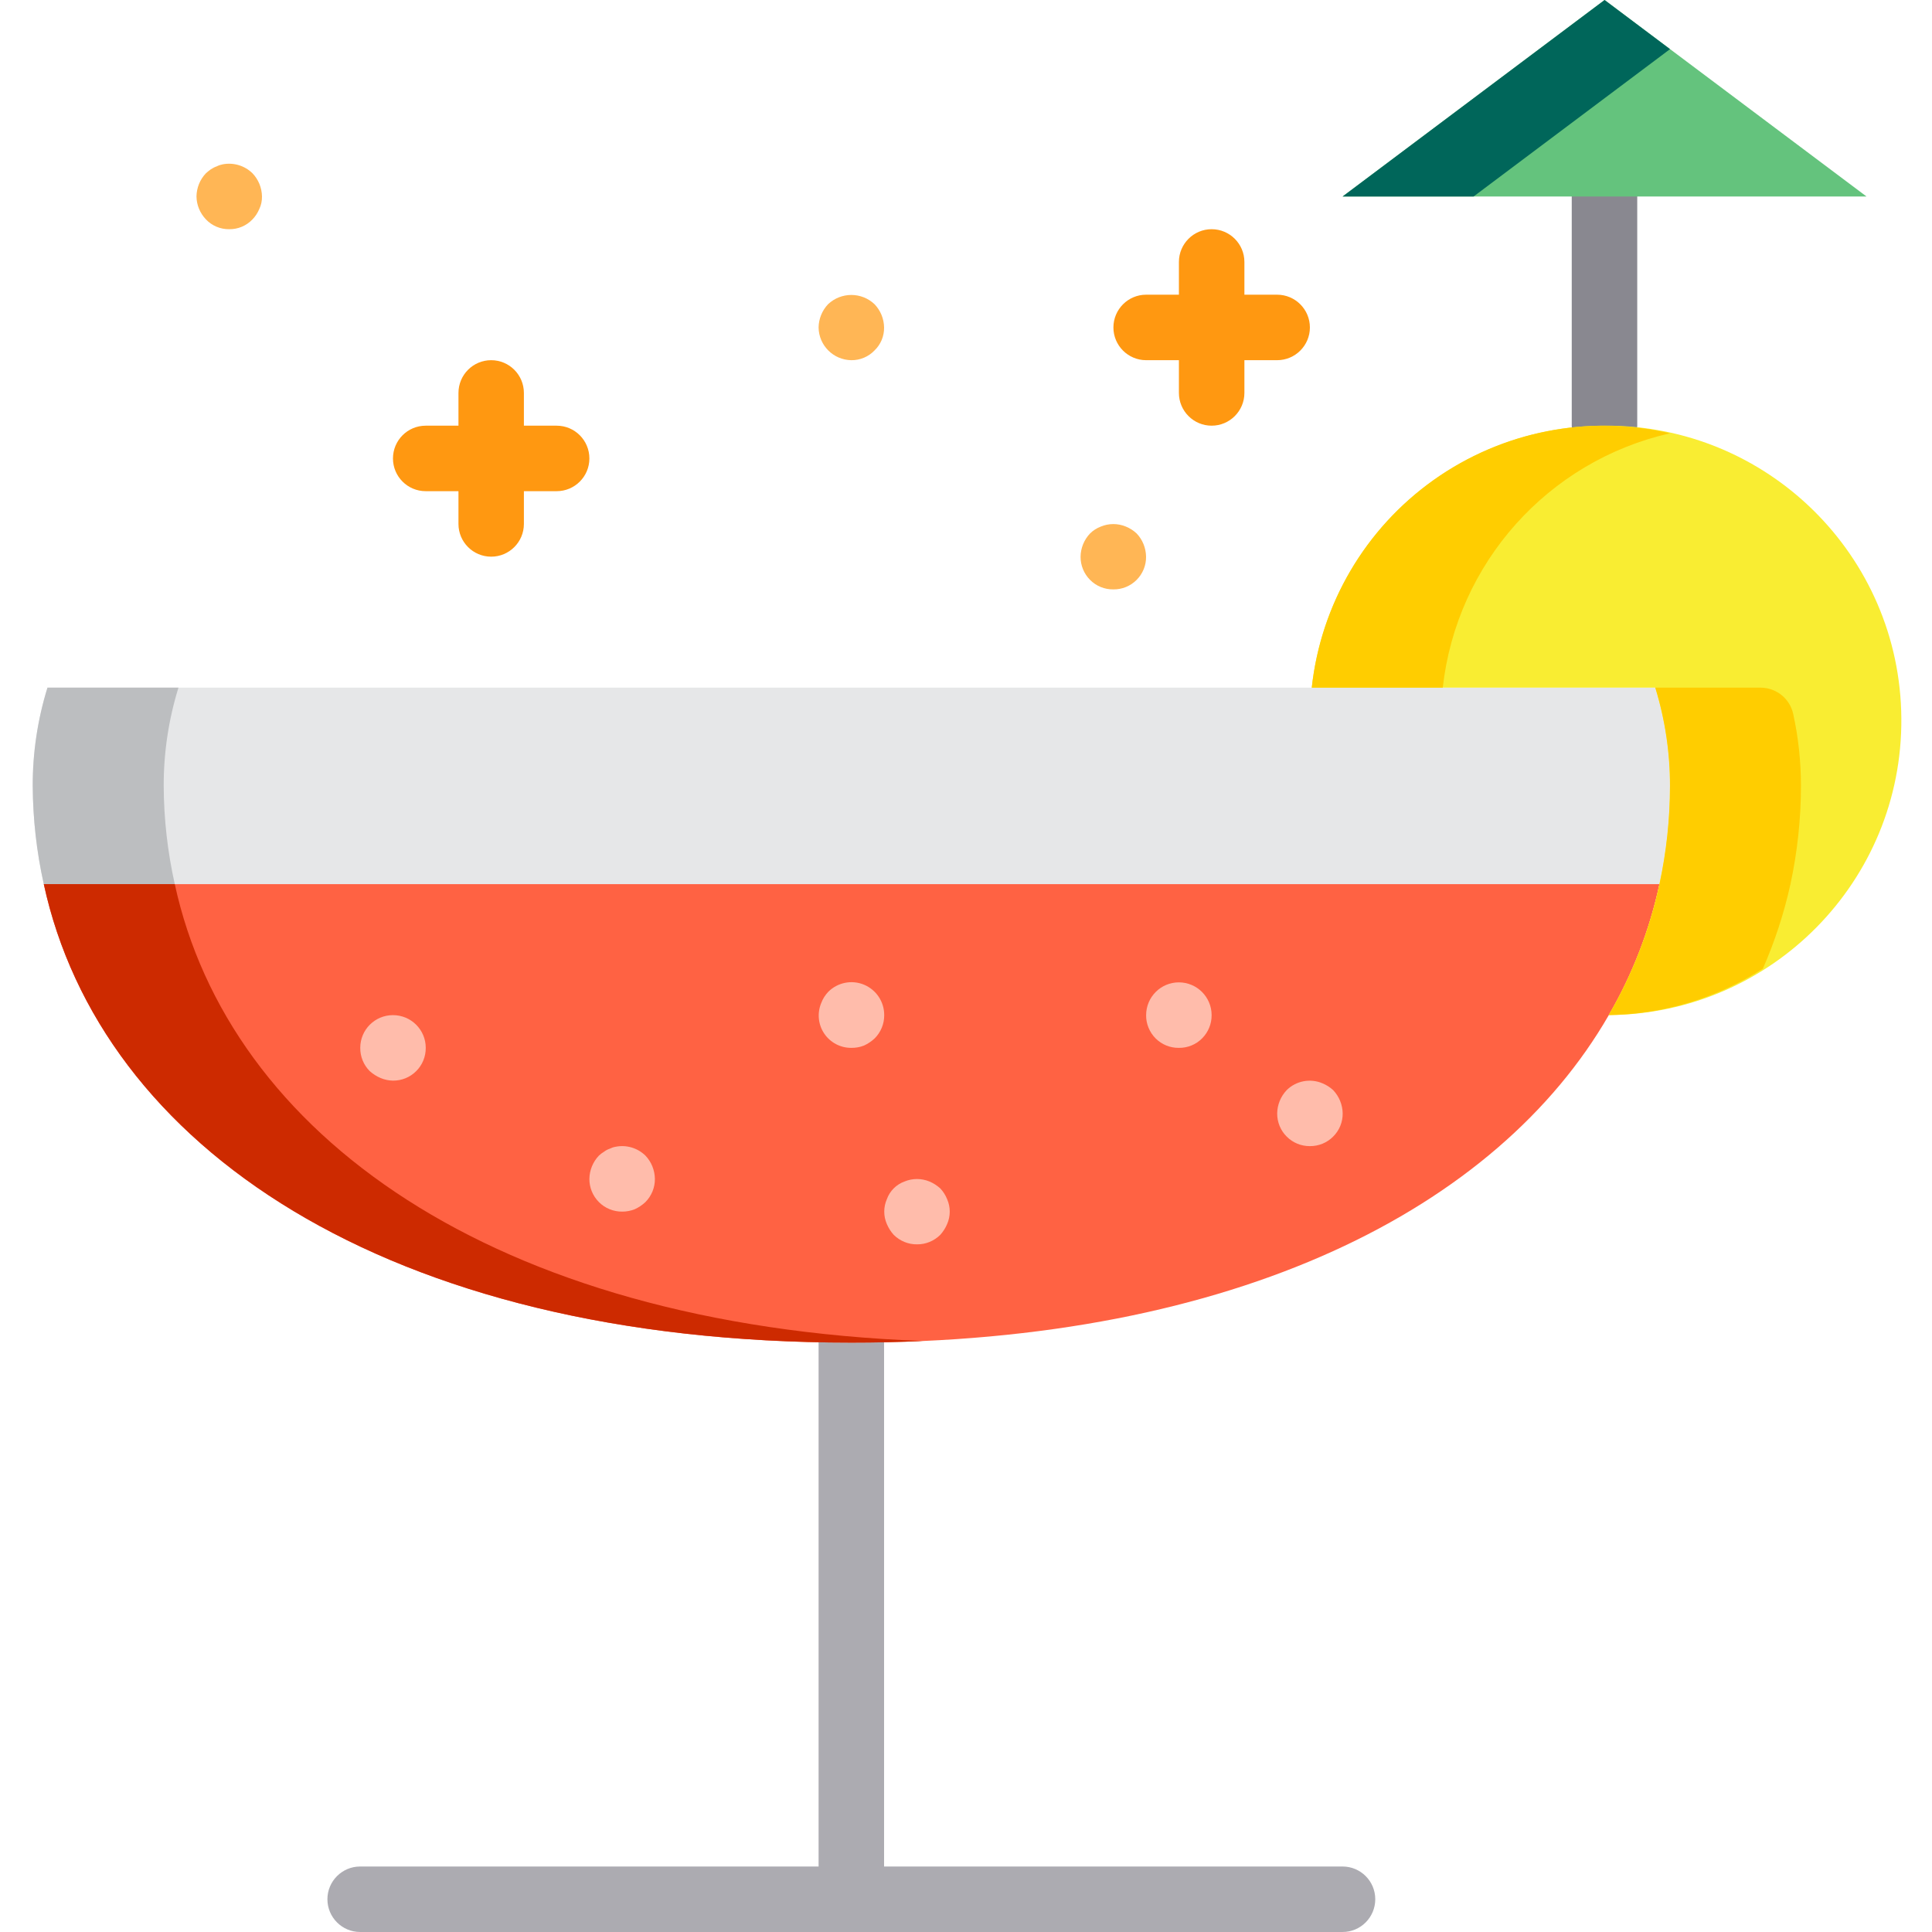 <svg width="30" height="30" viewBox="0 0 30 30" fill="none" xmlns="http://www.w3.org/2000/svg">
<path d="M24.915 7.119C24.634 7.119 24.406 6.891 24.406 6.61V3.051C24.406 2.77 24.634 2.542 24.915 2.542C25.195 2.542 25.423 2.77 25.423 3.051V6.61C25.423 6.891 25.195 7.119 24.915 7.119Z" fill="#898890"/>
<path d="M20.847 28.983H13.728V20.847C13.728 20.567 13.5 20.339 13.22 20.339C12.939 20.339 12.711 20.567 12.711 20.847V28.983H5.592C5.312 28.983 5.084 29.211 5.084 29.491C5.084 29.772 5.312 30 5.592 30H20.847C21.128 30 21.355 29.772 21.355 29.491C21.355 29.211 21.128 28.983 20.847 28.983Z" fill="#ACABB1"/>
<path d="M25.931 12.203C25.932 11.686 25.855 11.172 25.703 10.678H0.737C0.584 11.172 0.507 11.686 0.508 12.203C0.511 12.716 0.568 13.228 0.68 13.729H25.768C25.876 13.227 25.931 12.716 25.931 12.203Z" fill="#E6E7E8"/>
<path d="M2.771 10.678H0.737C0.584 11.172 0.507 11.686 0.508 12.203C0.511 12.716 0.568 13.228 0.68 13.729H2.714C2.602 13.228 2.544 12.716 2.542 12.203C2.541 11.686 2.618 11.172 2.771 10.678Z" fill="#BCBEC0"/>
<path d="M0.68 13.729C1.558 17.774 5.964 20.848 13.22 20.848C19.199 20.848 23.252 18.763 24.981 15.763C25.349 15.13 25.614 14.444 25.768 13.729H0.68Z" fill="#FF6243"/>
<path d="M2.714 13.729H0.68C1.558 17.774 5.964 20.848 13.22 20.848C13.597 20.848 13.966 20.84 14.328 20.823C7.627 20.571 3.554 17.598 2.714 13.729Z" fill="#CD2A00"/>
<path d="M24.915 6.61C22.584 6.609 20.626 8.362 20.369 10.678H25.703C25.855 11.172 25.933 11.686 25.932 12.203C25.932 12.716 25.877 13.227 25.768 13.729C25.614 14.444 25.349 15.13 24.981 15.762C27.508 15.744 29.543 13.681 29.524 11.153C29.506 8.626 27.442 6.592 24.915 6.61Z" fill="#F9ED32"/>
<path d="M25.932 6.728C24.661 6.434 23.326 6.697 22.262 7.452C21.199 8.207 20.51 9.381 20.369 10.678H22.403C22.619 8.744 24.035 7.159 25.932 6.728Z" fill="#FFCD00"/>
<path d="M24.98 15.762C25.83 15.75 26.659 15.5 27.374 15.041C27.559 14.619 27.703 14.179 27.802 13.729C27.91 13.227 27.965 12.716 27.965 12.203C27.965 11.829 27.926 11.457 27.846 11.092C27.797 10.853 27.588 10.681 27.344 10.678H25.703C25.855 11.172 25.932 11.686 25.931 12.203C25.931 12.716 25.876 13.227 25.768 13.729C25.614 14.444 25.348 15.13 24.98 15.762Z" fill="#FFCD00"/>
<path d="M24.916 0L20.848 3.051H28.983L24.916 0Z" fill="#64C37D"/>
<path d="M24.916 0L20.848 3.051H22.882L25.932 0.763L24.916 0Z" fill="#00665A"/>
<path d="M6.102 16.78C6.036 16.779 5.97 16.765 5.909 16.739C5.848 16.713 5.791 16.677 5.741 16.632C5.646 16.537 5.593 16.407 5.594 16.271C5.594 15.99 5.821 15.763 6.102 15.763C6.383 15.763 6.611 15.99 6.611 16.271C6.612 16.407 6.559 16.537 6.463 16.632C6.368 16.728 6.238 16.781 6.102 16.78Z" fill="#FFBCAB"/>
<path d="M9.661 18.814C9.526 18.815 9.395 18.762 9.3 18.666C9.204 18.57 9.151 18.44 9.152 18.305C9.154 18.171 9.207 18.041 9.3 17.944C9.325 17.921 9.352 17.9 9.381 17.883C9.407 17.863 9.436 17.848 9.468 17.837C9.496 17.823 9.527 17.812 9.559 17.807C9.727 17.773 9.9 17.825 10.022 17.944C10.115 18.041 10.167 18.171 10.169 18.305C10.171 18.44 10.117 18.57 10.022 18.666C9.973 18.712 9.916 18.75 9.854 18.778C9.793 18.802 9.727 18.814 9.661 18.814Z" fill="#FFBCAB"/>
<path d="M13.221 16.271C13.051 16.273 12.892 16.189 12.797 16.047C12.703 15.906 12.687 15.726 12.754 15.57C12.778 15.507 12.815 15.45 12.86 15.402C13.006 15.255 13.226 15.211 13.416 15.29C13.607 15.37 13.731 15.556 13.73 15.763C13.731 15.898 13.678 16.028 13.582 16.124C13.533 16.17 13.476 16.208 13.415 16.236C13.353 16.26 13.287 16.272 13.221 16.271Z" fill="#FFBCAB"/>
<path d="M14.239 19.322C14.104 19.324 13.974 19.27 13.878 19.175C13.833 19.125 13.797 19.069 13.771 19.007C13.717 18.884 13.717 18.744 13.771 18.621C13.817 18.493 13.918 18.392 14.046 18.346C14.169 18.295 14.308 18.295 14.432 18.346C14.494 18.372 14.55 18.408 14.6 18.453C14.646 18.502 14.682 18.558 14.707 18.621C14.761 18.744 14.761 18.884 14.707 19.007C14.681 19.069 14.645 19.125 14.6 19.175C14.504 19.27 14.374 19.324 14.239 19.322Z" fill="#FFBCAB"/>
<path d="M18.305 16.271C18.17 16.273 18.04 16.22 17.944 16.124C17.849 16.028 17.795 15.898 17.797 15.763C17.797 15.482 18.025 15.254 18.305 15.254C18.586 15.254 18.814 15.482 18.814 15.763C18.815 15.898 18.762 16.028 18.666 16.124C18.571 16.22 18.441 16.273 18.305 16.271Z" fill="#FFBCAB"/>
<path d="M20.34 17.797C20.205 17.798 20.075 17.745 19.98 17.649C19.884 17.554 19.831 17.424 19.832 17.288C19.834 17.154 19.887 17.025 19.98 16.927C20.126 16.783 20.345 16.741 20.534 16.821C20.595 16.846 20.652 16.882 20.701 16.927C20.794 17.025 20.847 17.154 20.849 17.288C20.851 17.424 20.797 17.554 20.701 17.649C20.606 17.745 20.476 17.798 20.34 17.797Z" fill="#FFBCAB"/>
<path d="M17.288 9.152C17.152 9.154 17.022 9.101 16.927 9.005C16.831 8.909 16.778 8.779 16.779 8.644C16.781 8.509 16.834 8.38 16.927 8.283C16.974 8.236 17.032 8.2 17.095 8.176C17.218 8.125 17.357 8.125 17.481 8.176C17.543 8.201 17.6 8.237 17.649 8.283C17.742 8.38 17.794 8.509 17.796 8.644C17.798 8.779 17.745 8.909 17.649 9.005C17.553 9.101 17.423 9.154 17.288 9.152Z" fill="#FFB655"/>
<path d="M13.219 5.593C12.94 5.589 12.715 5.364 12.711 5.085C12.713 4.95 12.766 4.821 12.858 4.724C13.061 4.532 13.378 4.532 13.58 4.724C13.673 4.821 13.726 4.95 13.728 5.085C13.73 5.219 13.677 5.348 13.58 5.441C13.487 5.539 13.356 5.595 13.219 5.593Z" fill="#FFB655"/>
<path d="M3.559 3.559C3.423 3.561 3.292 3.506 3.198 3.407C3.106 3.311 3.053 3.184 3.051 3.051C3.053 2.916 3.105 2.787 3.198 2.69C3.222 2.668 3.248 2.648 3.274 2.629C3.303 2.61 3.334 2.594 3.366 2.583C3.395 2.568 3.426 2.558 3.457 2.552C3.625 2.519 3.798 2.571 3.92 2.69C4.013 2.787 4.066 2.916 4.068 3.051C4.069 3.118 4.056 3.184 4.027 3.244C4.002 3.304 3.966 3.36 3.92 3.407C3.826 3.506 3.696 3.561 3.559 3.559Z" fill="#FFB655"/>
<path d="M8.644 6.61H8.135V6.102C8.135 5.821 7.908 5.593 7.627 5.593C7.346 5.593 7.119 5.821 7.119 6.102V6.61H6.61C6.329 6.61 6.102 6.838 6.102 7.119C6.102 7.399 6.329 7.627 6.61 7.627H7.119V8.136C7.119 8.416 7.346 8.644 7.627 8.644C7.908 8.644 8.135 8.416 8.135 8.136V7.627H8.644C8.925 7.627 9.152 7.399 9.152 7.119C9.152 6.838 8.925 6.61 8.644 6.61Z" fill="#FF9811"/>
<path d="M19.831 4.576H19.323V4.068C19.323 3.787 19.095 3.559 18.814 3.559C18.534 3.559 18.306 3.787 18.306 4.068V4.576H17.797C17.517 4.576 17.289 4.804 17.289 5.085C17.289 5.365 17.517 5.593 17.797 5.593H18.306V6.101C18.306 6.382 18.534 6.61 18.814 6.61C19.095 6.61 19.323 6.382 19.323 6.101V5.593H19.831C20.112 5.593 20.34 5.365 20.34 5.085C20.34 4.804 20.112 4.576 19.831 4.576Z" fill="#FF9811"/>
</svg>
